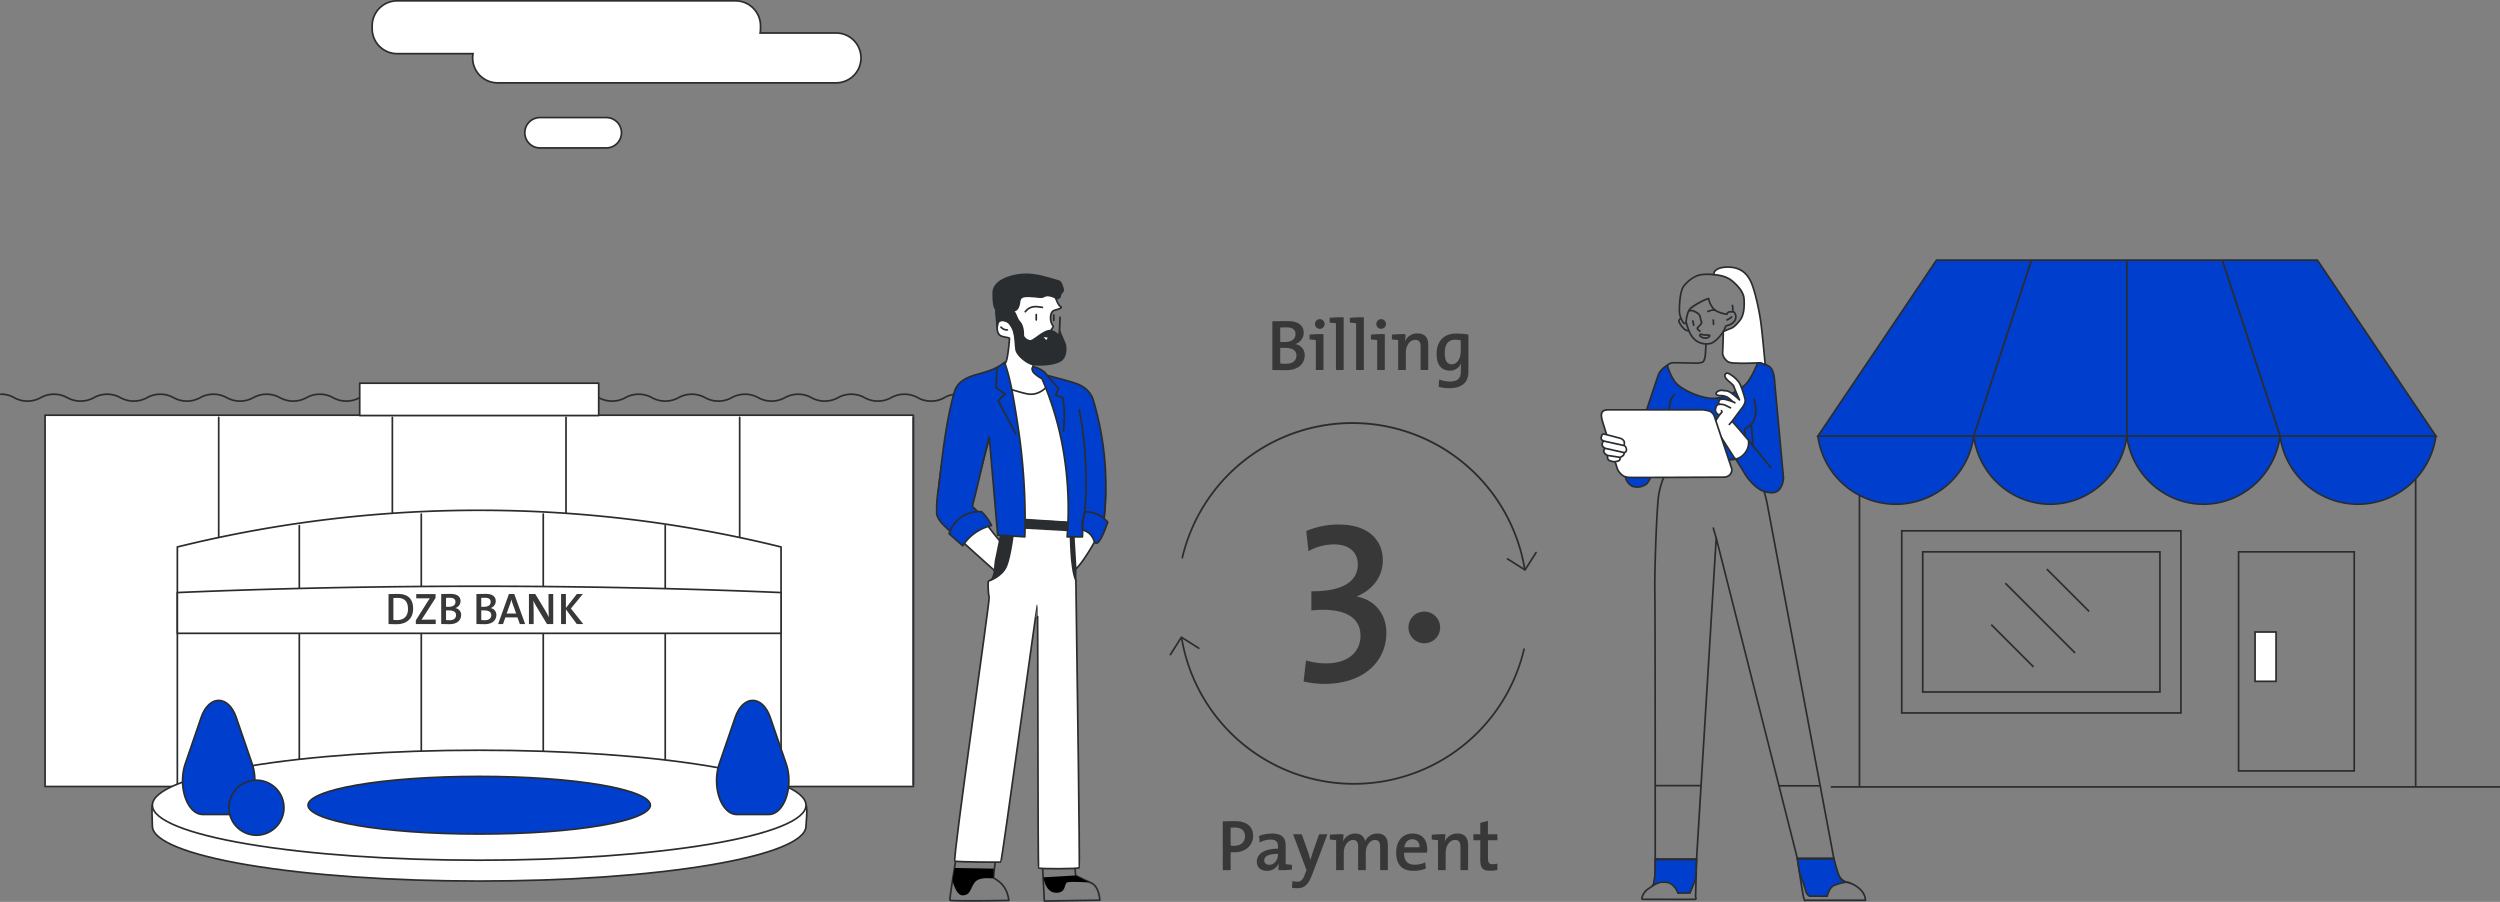 <?xml version="1.0" encoding="UTF-8"?>
<svg xmlns="http://www.w3.org/2000/svg" viewBox="0 0 1456.19 525.32">
  <rect x="0" y="0" width="1456.19" height="525.32" fill="#808080" stroke="none"/>
  <defs>
    <style>.cls-1,.cls-10,.cls-5{fill:#003fce;}.cls-11,.cls-2{fill:#2a2d30;}.cls-12,.cls-3,.cls-4,.cls-8{fill:#fff;}.cls-4,.cls-5{fill-rule:evenodd;}.cls-6{isolation:isolate;}.cls-7{fill:#383838;}.cls-10,.cls-11,.cls-12,.cls-8,.cls-9{stroke:#2a2d30;}.cls-10,.cls-12,.cls-8,.cls-9{stroke-linecap:round;stroke-linejoin:round;}.cls-9{fill:none;}.cls-11{stroke-miterlimit:10;}.cls-12{stroke-width:2px;}</style>
  </defs>
  <g id="zahlung">
    <path class="cls-1" d="M1343.42,353.95c-22.77,0-41.64-17.31-44.58-39.68h89.18C1385.08,336.64,1366.2,353.95,1343.42,353.95Zm-44.63-39.67,33.66-102.47h55.57V314.28Zm89.23-102.47h55.56l33.68,102.47h-89.24V211.81Zm44.63,142.14c-22.79,0-41.68-17.31-44.62-39.68h89.24C1474.32,336.64,1455.43,353.95,1432.65,353.95Zm90,0a45.865,45.865,0,0,1-45.38-39.68h90.75A45.855,45.855,0,0,1,1522.65,353.95Zm45.42-39.67h-90.74l-33.68-102.47H1499ZM1277.14,211.81h55.34l-33.66,102.47h-90.77Zm21.7,102.47a45.8,45.8,0,0,1-90.78,0Z" transform="translate(-149.19 -60.27)"></path>
    <path class="cls-2" d="M1522.65,354.45a46.445,46.445,0,0,1-45.38-37.13c-4.23,21.37-22.92,37.13-44.63,37.13s-40.38-15.75-44.62-37.11c-4.24,21.36-22.91,37.11-44.6,37.11s-40.35-15.76-44.59-37.13a46.3,46.3,0,0,1-91.21-2.55h-.5l.42-.62-.05-.38h.31l69.08-102.47h222.4l.15.22,68.92,102.25h.25l-.04.31.46.69h-.56A46.422,46.422,0,0,1,1522.65,354.45Zm-44.81-39.67a45.284,45.284,0,0,0,89.6,0Zm-89.24,0c3.19,22.09,22.03,38.68,44.05,38.68s40.86-16.59,44.05-38.68Zm-89.19,0c3.19,22.09,22.01,38.68,44.01,38.68s40.84-16.59,44.03-38.68Zm-90.78,0a45.3,45.3,0,0,0,89.63,0Zm269.07-1h89.43l-68.39-101.47h-54.39Zm-89.17,0h88.05l-33.35-101.47h-54.7V313.78Zm-1.07,0h.07V212.31h-54.68l-33.33,101.47Zm-178.46,0h89.43l33.33-101.47h-54.35Z" transform="translate(-149.19 -60.27)"></path>
    <path class="cls-2" d="M1420.02,476.05H1256.41V368.97h163.61Zm-162.61-1h161.61V369.97H1257.41Zm150.38-11.22H1268.63V381.2h139.16Zm-138.15-1H1406.8V382.2H1269.64Z" transform="translate(-149.19 -60.27)"></path>
    <rect class="cls-2" x="1320.882" y="419.019" width="1" height="34.84" transform="translate(-70.687 1002.094) rotate(-45.008)"></rect>
    <rect class="cls-2" x="1353.209" y="386.637" width="1" height="34.85" transform="translate(-38.223 1015.645) rotate(-45.016)"></rect>
    <rect class="cls-2" x="1337.063" y="391.546" width="1" height="57.489" transform="translate(-54.709 1008.454) rotate(-44.992)"></rect>
    <rect class="cls-3" x="1313.52" y="368.12" width="12.23" height="28.75"></rect>
    <path class="cls-2" d="M1475.43,457.64H1462.2V427.89h13.23Zm-12.22-1h11.23V428.89h-11.23Z" transform="translate(-149.19 -60.27)"></path>
    <path class="cls-2" d="M1605.38,519.14H1215.55v-1h16.23V348.74h1v169.4h322.98V339.44h1v178.7h48.62Zm-84.41-9.31h-68.36V381.2h68.36Zm-67.36-1h66.36V382.2h-66.36Z" transform="translate(-149.19 -60.27)"></path>
    <path class="cls-3" d="M577.64,60.76A14.538,14.538,0,0,1,592.17,75.3V77a14.621,14.621,0,0,1-.22,2.5h44.24a14.51,14.51,0,1,1,0,29.02H439.01a14.476,14.476,0,0,1-14.3-16.99H380.5A14.523,14.523,0,0,1,365.97,77V75.3A14.538,14.538,0,0,1,380.5,60.76Z" transform="translate(-149.19 -60.27)"></path>
    <path class="cls-2" d="M636.19,109.03H439.01a15.038,15.038,0,0,1-15.02-15.01,14.878,14.878,0,0,1,.14-1.98H380.5a15.044,15.044,0,0,1-15.03-15.03v-1.7A15.052,15.052,0,0,1,380.5,60.27H577.65a15.052,15.052,0,0,1,15.03,15.04V77a15.033,15.033,0,0,1-.13,2H636.2a15.015,15.015,0,1,1-.01,30.03ZM380.5,61.26A14.05,14.05,0,0,0,366.47,75.3V77A14.041,14.041,0,0,0,380.5,91.03h44.81l-.1.58a13.995,13.995,0,0,0,13.81,16.41H636.2A14.01,14.01,0,1,0,636.19,80H591.36l.1-.58a14.215,14.215,0,0,0,.21-2.42V75.3a14.05,14.05,0,0,0-14.03-14.04Z" transform="translate(-149.19 -60.27)"></path>
    <path class="cls-4" d="M502.34,146.43a8.84,8.84,0,1,0,0-17.68H463.72a8.84,8.84,0,0,0,0,17.68Z" transform="translate(-149.19 -60.27)"></path>
    <path class="cls-2" d="M502.34,146.93H463.72a9.34,9.34,0,0,1,0-18.68h38.62a9.34,9.34,0,1,1,0,18.68Zm-38.62-17.68a8.34,8.34,0,0,0,0,16.68h38.62a8.34,8.34,0,1,0,0-16.68Z" transform="translate(-149.19 -60.27)"></path>
    <g id="Frau">
      <path class="cls-2" d="M1200.62,585.37h-.02c-.52-.01-.86-.53-1.26-1.93-.68-2.37-3.6-22.16-3.72-23l-.08-.57h22.24l.08.4c.01.04.85,4.22,1.67,6.86.87,2.78,1.69,4.11,3.38,5.5a8.214,8.214,0,0,0,2.93,1.26,15.428,15.428,0,0,1,5.12,2.31c2.36,1.71,5.1,4.21,5.29,8.42l.02.52h-35.16A.622.622,0,0,1,1200.62,585.37Zm.03-1.22h34.56c-.36-3.45-2.63-5.54-4.84-7.13a14.667,14.667,0,0,0-4.81-2.17,8.847,8.847,0,0,1-3.28-1.45c-1.84-1.51-2.78-3.01-3.7-5.97-.69-2.2-1.38-5.44-1.62-6.56H1196.7c.5,3.34,3.02,20.21,3.61,22.3A6.278,6.278,0,0,0,1200.65,584.15Z" transform="translate(-149.19 -60.27)"></path>
      <path class="cls-5" d="M1197.47,568.8s2.73,7.24,3.37,9.95a5.175,5.175,0,0,0,2.36,3.54h10.29s1.01-4.89,3.88-6.24a30.046,30.046,0,0,1,7.17-1.94,5.825,5.825,0,0,1-4.13-3.63,94.043,94.043,0,0,1-3.04-10.12h-21.25Z" transform="translate(-149.19 -60.27)"></path>
      <path class="cls-2" d="M1213.89,582.79l-10.91-.05a5.672,5.672,0,0,1-2.63-3.88c-.63-2.65-3.33-9.82-3.35-9.89l-.03-.1-1.44-9.01h22.23l.09.38a94.412,94.412,0,0,0,3.01,10.04,5.385,5.385,0,0,0,3.75,3.33l3.42.52-3.43.47a30.022,30.022,0,0,0-7.02,1.9c-2.61,1.23-3.59,5.84-3.6,5.89Zm-10.56-1h9.76c.32-1.24,1.47-4.97,4.06-6.19a25.948,25.948,0,0,1,5.54-1.68,6.683,6.683,0,0,1-2.76-3.24,89.051,89.051,0,0,1-2.97-9.81h-20.27l1.25,7.8c.26.69,2.75,7.34,3.37,9.96A4.89,4.89,0,0,0,1203.33,581.79Z" transform="translate(-149.19 -60.27)"></path>
      <path class="cls-2" d="M1128.1,584.64c-8.2,0-19.62-.04-21.7-.05a1.081,1.081,0,0,1-1.34-1.17,8.782,8.782,0,0,1,3.11-5.22c.52-.42,1.02-.76,1.51-1.09a5.38,5.38,0,0,0,2.6-2.83c.53-1.69.57-10.28.54-13.45a.543.543,0,0,1,.14-.36.475.475,0,0,1,.36-.15h24.06a.508.508,0,0,1,.36.15.543.543,0,0,1,.14.36l-.56,21.79a1.724,1.724,0,0,1,.17,1.44,1,1,0,0,1-.84.53C1136.29,584.63,1132.71,584.64,1128.1,584.64Zm-21.75-1.05h0c8.12.03,29.37.09,30.19,0,.08-.07-.02-.38-.15-.6a.5.5,0,0,1-.07-.27l.55-21.41h-23.04c.01,2.27.03,11.3-.59,13.25a6.281,6.281,0,0,1-2.99,3.36c-.47.32-.96.65-1.44,1.04a8.086,8.086,0,0,0-2.74,4.45.435.435,0,0,0,.03.2.777.777,0,0,0,.13-.01C1106.26,583.6,1106.31,583.59,1106.35,583.59Z" transform="translate(-149.19 -60.27)"></path>
      <path class="cls-5" d="M1137.38,560.82l-.45,11.24-3.37,8.32-6.97.11a11.166,11.166,0,0,0-3.6-5.06c-1.95-1.33-3.15-1.35-5.62-1.35-2.1,0-5.17,1.91-5.17,1.91a68.6,68.6,0,0,0,1.12-8.21v-6.97h24.06Z" transform="translate(-149.19 -60.27)"></path>
      <path class="cls-2" d="M1126.23,581l-.12-.35a10.744,10.744,0,0,0-3.41-4.8c-1.85-1.26-2.94-1.26-5.34-1.26-1.94,0-4.88,1.82-4.91,1.84l-.97.6.22-1.12a68.418,68.418,0,0,0,1.12-8.11v-7.47h25.08l-.51,11.93-3.5,8.63Zm-8.87-7.41c2.45,0,3.8,0,5.9,1.44a11.258,11.258,0,0,1,3.66,4.97l6.29-.1,3.22-7.93.42-10.63h-23.04v6.47a54.781,54.781,0,0,1-.94,7.24A11.018,11.018,0,0,1,1117.36,573.59Z" transform="translate(-149.19 -60.27)"></path>
      <path class="cls-2" d="M1137.38,561.32h-24.06a.5.5,0,0,1-.5-.5c0-1.45,0-145.25-.22-155.69-.23-10.83.9-44.37,2.03-54.93s8.09-23,8.16-23.13a.466.466,0,0,1,.46-.25c.22.01,21.64,1.12,27.63,1.12,5.96,0,20.02-2.22,20.16-2.24a.506.506,0,0,1,.55.32c.01.02.69,1.84,1.58,4.51.9,2.69,5.44,21.07,5.63,21.85l39.07,207.9a.467.467,0,0,1-.11.41.527.527,0,0,1-.38.18h-21.25a.493.493,0,0,1-.48-.38l-46.49-183.62-11.27,183.98A.519.519,0,0,1,1137.38,561.32Zm-23.56-1h23.09l11.44-186.71a.5.5,0,0,1,.45-.47.518.518,0,0,1,.53.38l47.18,186.36h20.26L1177.81,352.6c-.04-.16-4.72-19.1-5.6-21.74-.65-1.94-1.18-3.43-1.43-4.1-2.4.37-14.37,2.19-19.91,2.19-5.62,0-24.69-.97-27.37-1.11-1.01,1.86-6.87,12.98-7.88,22.47-1.12,10.53-2.25,44-2.02,54.8C1113.81,415.25,1113.82,550.94,1113.82,560.32Z" transform="translate(-149.19 -60.27)"></path>
      <rect class="cls-2" x="1035.97" y="457.22" width="24.02" height="1"></rect>
      <rect class="cls-2" x="964.13" y="457.11" width="26.81" height="1"></rect>
      <rect class="cls-2" x="1147.436" y="367.36" width="1" height="6.44" transform="translate(-207.01 275.097) rotate(-16.218)"></rect>
      <path class="cls-5" d="M1188.02,338.45l-5.06-54.81s-.08-7.77-3.04-9.78a11.932,11.932,0,0,0-6.91-2.19s-3.98,10.2-7.93,13.32-12.31,8.09-19.9,7.25-17.37-5.56-20.4-9.61a30.256,30.256,0,0,1-4.38-9.61s-3.71,2.02-5.06,5.23-18.21,54.97-18.21,54.97a6.791,6.791,0,0,0-1.18,4.55,7.72,7.72,0,0,0,4.05,5.73,9.078,9.078,0,0,0,8.26-1.35c1.85-1.26,7.42-15.51,7.42-15.51l11.64.84s15.51,1.35,19.9,1.01,12.98-.84,12.98-.84,3.2,4.89,5.23,8.43,6.58,8.43,10.12,9.95,8.13,1.95,10.29-.84A12.716,12.716,0,0,0,1188.02,338.45Z" transform="translate(-149.19 -60.27)"></path>
      <path class="cls-2" d="M1180.96,347.74a14.759,14.759,0,0,1-5.61-1.24c-3.6-1.54-8.26-6.5-10.36-10.16-1.74-3.04-4.38-7.13-5.05-8.16-1.54.09-8.81.53-12.69.82-4.38.34-19.35-.96-19.98-1.01l-11.26-.82c-.99,2.52-5.65,14.17-7.47,15.4a9.546,9.546,0,0,1-8.74,1.4,8.265,8.265,0,0,1-4.35-6.13,7.293,7.293,0,0,1,1.22-4.85c.97-2.98,16.87-51.78,18.2-54.94,1.4-3.33,5.12-5.39,5.28-5.47l.57-.31.15.63a29.952,29.952,0,0,0,4.3,9.43c3.02,4.03,12.77,8.6,20.06,9.42,6.79.76,14.77-3.38,19.53-7.15,3.8-3.01,7.73-13.01,7.77-13.11l.12-.3.32-.02a12.376,12.376,0,0,1,7.23,2.28c3.13,2.14,3.25,9.86,3.25,10.19l5.06,54.82a12.985,12.985,0,0,1-2.3,7.05A6.325,6.325,0,0,1,1180.96,347.74Zm-20.5-20.6.16.24c.03.05,3.24,4.94,5.24,8.46s6.46,8.27,9.88,9.74,7.75,1.83,9.69-.69a12.15,12.15,0,0,0,2.09-6.42l-5.06-54.78c0-.12-.12-7.57-2.82-9.41a11.981,11.981,0,0,0-6.29-2.11c-.72,1.78-4.3,10.32-7.96,13.22-4.91,3.89-13.16,8.15-20.27,7.36-7.65-.85-17.54-5.53-20.75-9.81a29.721,29.721,0,0,1-4.29-9.14,11.612,11.612,0,0,0-4.29,4.65c-1.33,3.15-18.03,54.42-18.2,54.94l-.08.14a6.375,6.375,0,0,0-1.08,4.19,7.294,7.294,0,0,0,3.75,5.34,8.644,8.644,0,0,0,7.79-1.3c1.25-.85,5.1-9.83,7.23-15.28l.13-.34,12,.87c.16.01,15.53,1.34,19.82,1.01,4.34-.33,12.91-.84,12.99-.84Z" transform="translate(-149.19 -60.27)"></path>
      <path class="cls-2" d="M1165.09,314.3l-.17-3.99a.492.492,0,0,1,.21-.43c.02-.01,1.87-1.36,3.36-2.52,1.44-1.12,2.37-3.22,2.85-6.42.43-2.91-.99-8.34-1-8.4l.97-.26c.06.23,1.49,5.69,1.02,8.8-.52,3.47-1.58,5.78-3.22,7.07-1.2.94-2.63,1.99-3.17,2.38l.16,3.72Z" transform="translate(-149.19 -60.27)"></path>
      <rect class="cls-2" x="1169.28" y="307.474" width="1" height="12.63" transform="translate(-171.586 40.057) rotate(-4.865)"></rect>
      <path class="cls-2" d="M1121.91,299.86l-1-.05a48.376,48.376,0,0,1,.68-5.63,8.611,8.611,0,0,1,2.7-4.5l.64.77a7.754,7.754,0,0,0-2.36,3.93A45.8,45.8,0,0,0,1121.91,299.86Z" transform="translate(-149.19 -60.27)"></path>
      <path class="cls-4" d="M1167.62,316.7l-5.73-6.75-3.79-4.3,6.07-8.18s1.94-2.45,1.52-4.55-2.41-8.31-3.46-9.78a17.989,17.989,0,0,0-5.23-4.81c-.85-.46-1.85-1.26-2.78-.17-.47.55-.43,1.29.25,2.45s4.3,3.54,4.64,4.72,3.29,7.84,3.29,7.84-5.23-5.06-7.42-5.23-3.37-.51-4.22-.17-2.19,1.01-1.94,1.85.97,1.03,3.04,1.1a7.4,7.4,0,0,1,4.38,1.52c.67.59,2.36,2.02,2.36,2.02s-4.55-1.6-5.73-1.52-2.02.08-2.36.93a5.051,5.051,0,0,0-.17,2.11,2.02,2.02,0,0,0-1.6,1.52c-.34,1.35-.59,1.85-.08,2.87s1.18,1.6,1.69,1.6h.51l-3.2,4.89s-.84.42.08,1.94,11.55,18.13,11.55,18.13l.93.93s2.53-.17,5.4-3.54a9.426,9.426,0,0,0,2-7.42l13.15,16.02" transform="translate(-149.19 -60.27)"></path>
      <path class="cls-2" d="M1180.38,333.03l-12.15-14.8a9.629,9.629,0,0,1-2.26,6.2c-2.97,3.49-5.63,3.71-5.74,3.72a.484.484,0,0,1-.39-.15l-.93-.93a.5.5,0,0,1-.07-.08c-.43-.68-10.64-16.63-11.56-18.14a2.458,2.458,0,0,1-.45-1.91,1.261,1.261,0,0,1,.43-.65l2.68-4.09a3.412,3.412,0,0,1-1.75-1.82,3.277,3.277,0,0,1-.08-2.72l.13-.49a2.463,2.463,0,0,1,1.56-1.76,4.71,4.71,0,0,1,.24-1.93c.43-1.08,1.47-1.15,2.56-1.22l.22-.02a13.968,13.968,0,0,1,3.53.76c-.17-.15-.33-.28-.45-.39a6.929,6.929,0,0,0-4.07-1.39c-1.92-.06-3.12-.19-3.5-1.45-.19-.64.04-1.58,2.23-2.46a5.455,5.455,0,0,1,2.68-.04c.5.06,1.08.13,1.76.18,1.53.12,4.2,2.21,5.97,3.76-.9-2.07-2.14-4.97-2.36-5.74a10.426,10.426,0,0,0-2.38-2.42,11.584,11.584,0,0,1-2.21-2.19c-.49-.83-1.04-2.04-.2-3.02,1.08-1.28,2.35-.55,3.1-.12l.3.17a18.437,18.437,0,0,1,5.4,4.96c1.11,1.56,3.11,7.8,3.541,9.97.459,2.31-1.531,4.86-1.62,4.96l-5.82,7.84,3.53,4,5.74,6.75.01.01,13.15,16.02Zm-20.72-6.61.71.71a9.167,9.167,0,0,0,4.84-3.33,8.9,8.9,0,0,0,1.93-6.88l-5.64-6.64-3.79-4.29a.5.5,0,0,1-.03-.63l6.07-8.18c.03-.04,1.8-2.3,1.43-4.16-.41-2.06-2.39-8.2-3.37-9.59a17.616,17.616,0,0,0-5.06-4.66c-.11-.06-.21-.12-.32-.18-.92-.53-1.34-.69-1.84-.1-.14.17-.47.56.3,1.87a12.484,12.484,0,0,0,2,1.93c1.48,1.27,2.47,2.16,2.69,2.91.26.91,2.25,5.48,3.27,7.78a.486.486,0,0,1-.17.61.5.5,0,0,1-.63-.05c-1.42-1.37-5.46-4.96-7.11-5.09-.69-.05-1.28-.12-1.8-.18a5.324,5.324,0,0,0-2.2-.02c-1.24.5-1.72,1-1.65,1.25.14.45.43.67,2.57.74a7.982,7.982,0,0,1,4.7,1.64c.67.59,2.35,2.02,2.36,2.02a.505.505,0,0,1,.11.63.5.5,0,0,1-.6.22c-1.72-.61-4.76-1.57-5.53-1.49l-.23.02c-1.12.08-1.52.14-1.7.6a4.468,4.468,0,0,0-.14,1.86.5.5,0,0,1-.43.56,1.511,1.511,0,0,0-1.18,1.14l-.13.51c-.25.95-.34,1.31.01,2.02.46.91,1,1.33,1.24,1.33h.51a.509.509,0,0,1,.44.26.492.492,0,0,1-.02.51l-3.2,4.89a.614.614,0,0,1-.19.17c-.12.08-.16.49.29,1.23C1149.04,309.8,1159.04,325.45,1159.66,326.42Z" transform="translate(-149.19 -60.27)"></path>
      <rect class="cls-2" x="1155.733" y="306.242" width="2.81" height="1" transform="translate(13.149 912.38) rotate(-48.645)"></rect>
      <rect class="cls-2" x="1158.832" y="293.83" width="1" height="1.66" transform="translate(168.593 1084.49) rotate(-59.55)"></rect>
      <path class="cls-2" d="M1157.28,298.43c-.1-.05-2.47-1.19-3.56-1.78a8.271,8.271,0,0,0-3.36-.36l-.07-1a9.252,9.252,0,0,1,3.9.48c1.07.58,3.5,1.75,3.52,1.76Z" transform="translate(-149.19 -60.27)"></path>
      <path class="cls-2" d="M1151.19,302.13l-.7-.71a12.279,12.279,0,0,0,1.18-1.3,4.261,4.261,0,0,0-.4-.66l.81-.58a2.734,2.734,0,0,1,.6,1.32C1152.68,300.36,1152.67,300.68,1151.19,302.13Z" transform="translate(-149.19 -60.27)"></path>
      <path class="cls-4" d="M1153.79,338.2s2.61-.34,3.54-2.11a3.752,3.752,0,0,0,.34-3.46c-.25-.76-10.03-30.27-10.03-30.27a6.585,6.585,0,0,0-2.36-2.53,22.519,22.519,0,0,0-4.13-.84H1086s-2.7-.17-3.63,1.43-.08,4.3.59,6.49,8.43,26.81,8.43,26.81a10.156,10.156,0,0,0,2.7,3.29c1.24.87,2.19,1.26,4.81,1.35S1153.79,338.2,1153.79,338.2Z" transform="translate(-149.19 -60.27)"></path>
      <path class="cls-2" d="M1102.79,338.88c-2.13,0-3.53-.01-3.91-.02-2.72-.09-3.77-.52-5.08-1.44a10.62,10.62,0,0,1-2.86-3.47c-.11-.32-7.79-24.72-8.46-26.89-.71-2.31-1.57-5.11-.55-6.89,1.07-1.85,3.97-1.69,4.09-1.68h55.11a22.686,22.686,0,0,1,4.32.88,6.891,6.891,0,0,1,2.62,2.75c.04.08,9.82,29.59,10.07,30.35a4.24,4.24,0,0,1-.37,3.85c-1.04,1.98-3.8,2.36-3.92,2.37h-.06C1151.97,338.71,1115.16,338.88,1102.79,338.88Zm-10.92-5.3a9.866,9.866,0,0,0,2.51,3.03c1.17.82,2.05,1.18,4.53,1.26,2.54.08,53.23-.16,54.84-.17.26-.04,2.39-.41,3.13-1.84a3.26,3.26,0,0,0,.32-3.03c-.27-.8-10.05-30.31-10.05-30.31a5.844,5.844,0,0,0-2.07-2.22,22.14,22.14,0,0,0-4-.81H1086c-.05,0-2.43-.13-3.19,1.18-.81,1.4-.02,3.97.62,6.04.68,2.22,8.35,26.57,8.44,26.87Z" transform="translate(-149.19 -60.27)"></path>
      <path class="cls-4" d="M1093.19,315.63s1.76.72,2.07,1.93a4.143,4.143,0,0,1-.15,2.18,2.311,2.311,0,0,1,1.18,1.26,2.792,2.792,0,0,1,.17,1.94c-.2.72-1.18,1.01-1.18,1.01a2.479,2.479,0,0,1-.76,1.77,9.646,9.646,0,0,1-1.69,1.01,2.048,2.048,0,0,1-.17,1.35c-.35.72-1.47.88-2.7,1.1s-2.7-.51-3.2-.59a1.978,1.978,0,0,1-1.18-1.6,9.017,9.017,0,0,0-.17-1.43s-1.85-1.1-2.02-2.19a2.477,2.477,0,0,1,.67-1.94s-1.85-1.1-1.69-2.36a3.345,3.345,0,0,1,.93-1.94s-1.85-.59-1.43-2.11.76-1.94,1.35-1.94S1093.19,315.63,1093.19,315.63Z" transform="translate(-149.19 -60.27)"></path>
      <path class="cls-2" d="M1089.48,329.72a7.4,7.4,0,0,1-2.29-.48,5.248,5.248,0,0,0-.52-.16,2.419,2.419,0,0,1-1.6-2.09,7.257,7.257,0,0,0-.12-1.13c-.54-.35-1.9-1.33-2.07-2.42a2.779,2.779,0,0,1,.45-1.9,3.007,3.007,0,0,1-1.46-2.54,4.066,4.066,0,0,1,.63-1.69,2.1,2.1,0,0,1-1.12-2.43c.42-1.5.83-2.3,1.83-2.3.61,0,7.89,1.97,10.11,2.58a.142.142,0,0,1,.06.02c.2.08,2,.85,2.36,2.26a4.369,4.369,0,0,1-.05,2.07,2.655,2.655,0,0,1,1.06,1.35,3.253,3.253,0,0,1,.17,2.22,2.09,2.09,0,0,1-1.19,1.23,2.724,2.724,0,0,1-.92,1.81,9.864,9.864,0,0,1-1.45.91,2.6,2.6,0,0,1-.26,1.28c-.44.92-1.64,1.12-2.9,1.34l-.16.03A5.088,5.088,0,0,1,1089.48,329.72Zm-6.28-16.15c-.16,0-.42,0-.86,1.57-.28,1.01.96,1.45,1.11,1.5a.494.494,0,0,1,.33.37.485.485,0,0,1-.16.48,2.883,2.883,0,0,0-.76,1.63c-.1.76,1.04,1.62,1.45,1.86a.509.509,0,0,1,.1.79,2,2,0,0,0-.53,1.51c.1.65,1.25,1.52,1.78,1.84a.508.508,0,0,1,.24.33,9.235,9.235,0,0,1,.18,1.53,1.649,1.649,0,0,0,.76,1.11c.15.03.39.1.67.19a5.409,5.409,0,0,0,2.37.4l.16-.03c1-.17,1.95-.34,2.17-.79a1.657,1.657,0,0,0,.14-1,.507.507,0,0,1,.28-.59,9.583,9.583,0,0,0,1.59-.95,2.02,2.02,0,0,0,.57-1.38.513.513,0,0,1,.36-.48c.18-.06.74-.3.84-.67a2.359,2.359,0,0,0-.16-1.65,1.78,1.78,0,0,0-.91-.96.508.508,0,0,1-.27-.63,3.618,3.618,0,0,0,.14-1.88c-.2-.77-1.3-1.39-1.74-1.58C1089.5,315.14,1083.73,313.61,1083.2,313.57Z" transform="translate(-149.19 -60.27)"></path>
      <rect class="cls-2" x="1088.665" y="312.425" width="1" height="12.089" transform="translate(393.55 1252.746) rotate(-77.513)"></rect>
      <rect class="cls-2" x="1089.176" y="316.903" width="1" height="11.5" transform="translate(385.913 1254.324) rotate(-77.285)"></rect>
      <rect class="cls-2" x="1088.573" y="322.342" width="1" height="7.51" transform="translate(446.745 1290.148) rotate(-80.962)"></rect>
      <path class="cls-2" d="M1143.15,261.08a10.417,10.417,0,0,1-6.81-2.36,13.411,13.411,0,0,1-3.84-5.58,53.432,53.432,0,0,1-1.71-5.12.875.875,0,0,1-.02-.16c.02-.26.46-6.3,2.87-8.43,2.33-2.07,8.05-4.89,8.86-5.16l1.77-.59a.482.482,0,0,1,.42.05.491.491,0,0,1,.23.35,10.829,10.829,0,0,0,1.28,3.6l.24.38a7.073,7.073,0,0,0,3.51,3.31,21.208,21.208,0,0,0,4.77,1.41,2.281,2.281,0,0,1,2.1-1.37c.2,0,.4-.01.6-.02,1.2-.04,2.56-.1,3.09,1.9a4.592,4.592,0,0,1-1.06,4.78,7.011,7.011,0,0,1-3.38,2.08,4.384,4.384,0,0,0-1.34.5,11.762,11.762,0,0,1-1.36,3.07c-1.05,1.66-4.75,6.53-7.92,7.14A11.541,11.541,0,0,1,1143.15,261.08Zm-11.37-13.23c.13.45.76,2.7,1.65,4.92a12.305,12.305,0,0,0,3.58,5.21,9.849,9.849,0,0,0,8.26,1.9c2.61-.5,6.02-4.72,7.26-6.69a10.4,10.4,0,0,0,1.28-2.96.487.487,0,0,1,.21-.31,5.488,5.488,0,0,1,1.88-.75,6.128,6.128,0,0,0,2.85-1.8,3.608,3.608,0,0,0,.8-3.82c-.33-1.23-.91-1.21-2.09-1.16-.21.01-.42.02-.63.02a1.337,1.337,0,0,0-1.28,1.05.508.508,0,0,1-.56.38,22.8,22.8,0,0,1-5.45-1.56,7.975,7.975,0,0,1-3.94-3.69l-.23-.37a11.166,11.166,0,0,1-1.31-3.41l-1.23.41a42.525,42.525,0,0,0-8.51,4.96C1132.34,241.92,1131.84,247.13,1131.78,247.85Z" transform="translate(-149.19 -60.27)"></path>
      <path class="cls-2" d="M1132.89,253.46a4.5,4.5,0,0,1-2.96-1.15,12.194,12.194,0,0,1-2.74-3.47,5.666,5.666,0,0,0-.27-.55,1.662,1.662,0,0,1-.12-1.82,3.449,3.449,0,0,1,1.41-1.31l.41.91a2.36,2.36,0,0,0-.95.88c-.17.3-.12.4.13.85a5.854,5.854,0,0,1,.32.66,11.166,11.166,0,0,0,2.49,3.11,3.522,3.522,0,0,0,2.33.88l.05,1A.585.585,0,0,1,1132.89,253.46Z" transform="translate(-149.19 -60.27)"></path>
      <path class="cls-2" d="M1159.01,241.82h-1v-1.94a12.55,12.55,0,0,0-.32-1.99l.97-.23a12.869,12.869,0,0,1,.35,2.22Z" transform="translate(-149.19 -60.27)"></path>
      <path class="cls-2" d="M1155.02,247.25l-.45-.89c.01-.01,1.33-.67,2.05-1.15a3.19,3.19,0,0,0,.94-.93l.87.5a4.265,4.265,0,0,1-1.25,1.26C1156.41,246.55,1155.08,247.22,1155.02,247.25Z" transform="translate(-149.19 -60.27)"></path>
      <path class="cls-2" d="M1143.77,242.29l-.36-.93a24.531,24.531,0,0,1,2.68-.87,5.363,5.363,0,0,1,2.45.09l-.29.96a4.408,4.408,0,0,0-1.93-.08A23.349,23.349,0,0,0,1143.77,242.29Z" transform="translate(-149.19 -60.27)"></path>
      <path class="cls-2" d="M1147.3,249.74a.5.5,0,0,1-.5-.47l-.17-2.53a.5.5,0,0,1,.47-.53.508.508,0,0,1,.53.47l.17,2.53a.5.5,0,0,1-.47.53Z" transform="translate(-149.19 -60.27)"></path>
      <path class="cls-2" d="M1135.75,250.22a.5.5,0,0,1-.49-.4l-.52-2.48a.5.5,0,0,1,.39-.59.5.5,0,0,1,.59.39l.52,2.48a.5.5,0,0,1-.39.59A.308.308,0,0,1,1135.75,250.22Z" transform="translate(-149.19 -60.27)"></path>
      <path class="cls-2" d="M1139.45,253.8c-.79-.46-2.1-1.37-2.1-2.2,0-.62.41-1,.93-1.49a12.141,12.141,0,0,0,1.13-1.18c.52-.64.44-.87.19-1.61a7.973,7.973,0,0,1-.46-1.9c-.22-1.88-1.81-2.63-3.49-3.44l-.1-.05c-1.37-.65-2,.02-2.02.04l-.76-.65c.04-.05,1.12-1.3,3.21-.3l.1.05c1.77.84,3.78,1.8,4.06,4.22a7.32,7.32,0,0,0,.41,1.69,2.2,2.2,0,0,1-.36,2.57,13.221,13.221,0,0,1-1.21,1.28c-.4.38-.61.59-.61.77a4.785,4.785,0,0,0,1.61,1.34Z" transform="translate(-149.19 -60.27)"></path>
      <path class="cls-2" d="M1142.41,257.67a4.486,4.486,0,0,1-3.22-1.24,1.113,1.113,0,0,1-.39-1.07,1.353,1.353,0,0,1,.93-.86,1.83,1.83,0,0,1,1,.12,6.114,6.114,0,0,0,1.52.27c1.01,0,2.42.08,2.47.08a.471.471,0,0,1,.17.04,1.079,1.079,0,0,1,.68.72c.08.45-.26.77-.55,1.05l-.14.14A3.071,3.071,0,0,1,1142.41,257.67Zm-2.64-2.08c.02.01.05.06.12.13a3.516,3.516,0,0,0,2.51.95c1.11,0,1.46-.15,1.75-.44l.16-.16a.943.943,0,0,0,.1-.1c-.44-.02-1.44-.07-2.19-.07a6.925,6.925,0,0,1-1.78-.31,3.79,3.79,0,0,0-.51-.12A1.328,1.328,0,0,0,1139.77,255.59Z" transform="translate(-149.19 -60.27)"></path>
      <path class="cls-4" d="M1147.49,220.25c2.94.29,7.22.83,10.68,3.7s6.49,6.49,6.83,10.03.29,9.67-2.36,12.9-3.88,4.22-5.56,4.81-4.13,1.77-4.13,1.77v1.91s-.17,7.36-.34,9.72.76,3.79,2.45,5.4,5.48,1.18,7.17,1.35,10.79-.17,10.79-.17a5.844,5.844,0,0,1,2.59.22c.9.45,1.8.96,1.8.96s-1.6-17.62-2.53-24.62-3.54-19.14-5.9-24.03-6.16-8.26-13.24-8.35-8.12,3.09-8.12,3.09Z" transform="translate(-149.19 -60.27)"></path>
      <path class="cls-2" d="M1177.4,273.35a.573.573,0,0,1-.25-.06s-.89-.5-1.78-.94a5.161,5.161,0,0,0-2.29-.18c-.42.02-9.21.34-10.91.17-.38-.04-.87-.04-1.42-.05-1.94-.03-4.6-.07-6.04-1.43-1.74-1.66-2.79-3.2-2.6-5.79.17-2.32.33-9.63.34-9.7v-1.9a.5.5,0,0,1,.28-.45c.1-.05,2.49-1.2,4.18-1.79,1.48-.52,2.61-1.32,5.34-4.65,2.86-3.49,2.45-10.48,2.25-12.54-.28-2.93-2.64-6.37-6.65-9.7-3.51-2.91-8-3.35-10.41-3.58a.508.508,0,0,1-.45-.54l.11-1.31a.359.359,0,0,1,.02-.11c.05-.14,1.21-3.44,8.33-3.44h.28c6.53.08,10.88,2.82,13.68,8.63,2.43,5.04,5.06,17.5,5.95,24.18.92,6.93,2.51,24.46,2.53,24.64a.485.485,0,0,1-.23.46A.47.47,0,0,1,1177.4,273.35Zm-3.44-2.24a4.392,4.392,0,0,1,1.86.34c.35.17.69.36.99.51-.34-3.74-1.65-17.68-2.44-23.67-.88-6.62-3.47-18.93-5.86-23.88-2.62-5.43-6.69-7.99-12.79-8.07-6.09-.03-7.46,2.35-7.63,2.71l-.06.74c2.6.26,6.95.85,10.46,3.76,2.98,2.47,6.62,6.28,7.01,10.37.21,2.15.63,9.48-2.47,13.26-2.62,3.19-3.92,4.31-5.79,4.96-1.31.46-3.11,1.29-3.8,1.61v1.6c-.01.31-.17,7.41-.34,9.76-.16,2.21.72,3.51,2.29,5,1.15,1.09,3.59,1.13,5.37,1.16.58.01,1.1.02,1.51.06,1.64.16,10.63-.17,10.72-.17C1173.06,271.16,1173.46,271.11,1173.96,271.11Z" transform="translate(-149.19 -60.27)"></path>
      <path class="cls-2" d="M1130.93,249.18a2.2,2.2,0,0,1-1.83-.91,14.508,14.508,0,0,1-2.2-6.37c0-4.43.35-12.3,2.66-15.29a20.035,20.035,0,0,1,8.09-6.23c3.78-1.38,9.65-.66,9.9-.63l-.13.99c-.06-.01-5.88-.72-9.43.58-4.41,1.61-7.61,5.86-7.64,5.9-1.57,2.02-2.46,7.37-2.46,14.68a13.5,13.5,0,0,0,2.01,5.78,1.3,1.3,0,0,0,1.26.48l.22.98A2.554,2.554,0,0,1,1130.93,249.18Z" transform="translate(-149.19 -60.27)"></path>
      <path class="cls-2" d="M1120.76,273.36l-.73-.69a5.529,5.529,0,0,1,3.74-1.59c3.23,0,12.1.17,13.19.25a10.918,10.918,0,0,0,3.68-.57c.28-.09.82-.62,1.27-3.07.13-.73.41-5.56.5-7.36l1,.05c-.01.27-.34,6.54-.51,7.48-.29,1.58-.77,3.45-1.94,3.84a12.415,12.415,0,0,1-4.07.61c-1.07-.08-9.9-.25-13.12-.25A4.68,4.68,0,0,0,1120.76,273.36Z" transform="translate(-149.19 -60.27)"></path>
    </g>
    <rect class="cls-3" x="26.25" y="241.84" width="505.75" height="216.28"></rect>
    <path class="cls-2" d="M681.18,518.89H175.44a.5.5,0,0,1-.5-.5V302.11a.5.5,0,0,1,.5-.5H681.19a.5.5,0,0,1,.5.5V518.39A.51.51,0,0,1,681.18,518.89Zm-505.24-1H680.69V302.61H175.94Z" transform="translate(-149.19 -60.27)"></path>
    <path class="cls-2" d="M580.03,517.62a.5.5,0,0,1-.5-.5V303.38a.5.5,0,0,1,1,0V517.13A.493.493,0,0,1,580.03,517.62Z" transform="translate(-149.19 -60.27)"></path>
    <path class="cls-2" d="M478.88,517.62a.5.5,0,0,1-.5-.5V303.38a.5.5,0,0,1,1,0V517.13A.493.493,0,0,1,478.88,517.62Z" transform="translate(-149.19 -60.27)"></path>
    <path class="cls-2" d="M377.73,517.62a.5.5,0,0,1-.5-.5V303.38a.5.5,0,0,1,1,0V517.13A.493.493,0,0,1,377.73,517.62Z" transform="translate(-149.19 -60.27)"></path>
    <path class="cls-2" d="M276.58,517.62a.5.5,0,0,1-.5-.5V303.38a.5.5,0,0,1,1,0V517.13A.493.493,0,0,1,276.58,517.62Z" transform="translate(-149.19 -60.27)"></path>
    <path class="cls-2" d="M681.18,517.62a.5.5,0,0,1-.5-.5V303.38a.5.5,0,0,1,1,0V517.13A.493.493,0,0,1,681.18,517.62Z" transform="translate(-149.19 -60.27)"></path>
    <path class="cls-2" d="M691.51,294.4a15.071,15.071,0,0,1-7.98-2.06,15.525,15.525,0,0,0-15.03,0,16.448,16.448,0,0,1-15.94,0,15.506,15.506,0,0,0-15.02,0,16.448,16.448,0,0,1-15.94,0,15.506,15.506,0,0,0-15.02,0,16.448,16.448,0,0,1-15.94,0,15.506,15.506,0,0,0-15.02,0,16.448,16.448,0,0,1-15.94,0,15.506,15.506,0,0,0-15.02,0,16.448,16.448,0,0,1-15.94,0,15.506,15.506,0,0,0-15.02,0,16.448,16.448,0,0,1-15.94,0,15.506,15.506,0,0,0-15.02,0,16.448,16.448,0,0,1-15.94,0,15.506,15.506,0,0,0-15.02,0,16.448,16.448,0,0,1-15.94,0,15.506,15.506,0,0,0-15.02,0,16.448,16.448,0,0,1-15.94,0,15.506,15.506,0,0,0-15.02,0,16.448,16.448,0,0,1-15.94,0,15.506,15.506,0,0,0-15.02,0,16.448,16.448,0,0,1-15.94,0,15.506,15.506,0,0,0-15.02,0,16.448,16.448,0,0,1-15.94,0,15.506,15.506,0,0,0-15.02,0,16.448,16.448,0,0,1-15.94,0,15.506,15.506,0,0,0-15.02,0,16.448,16.448,0,0,1-15.94,0,15.506,15.506,0,0,0-15.02,0,16.448,16.448,0,0,1-15.94,0,15.506,15.506,0,0,0-15.02,0,16.448,16.448,0,0,1-15.94,0,15.506,15.506,0,0,0-15.02,0,16.448,16.448,0,0,1-15.94,0,14.066,14.066,0,0,0-7.51-1.94.5.5,0,0,1,0-1,15.031,15.031,0,0,1,7.97,2.06,15.506,15.506,0,0,0,15.02,0,16.448,16.448,0,0,1,15.94,0,15.506,15.506,0,0,0,15.02,0,16.448,16.448,0,0,1,15.94,0,15.506,15.506,0,0,0,15.02,0,16.448,16.448,0,0,1,15.94,0,15.506,15.506,0,0,0,15.02,0,16.448,16.448,0,0,1,15.94,0,15.506,15.506,0,0,0,15.02,0,16.448,16.448,0,0,1,15.94,0,15.506,15.506,0,0,0,15.02,0,16.448,16.448,0,0,1,15.94,0,15.506,15.506,0,0,0,15.02,0,16.448,16.448,0,0,1,15.94,0,15.506,15.506,0,0,0,15.02,0,16.448,16.448,0,0,1,15.94,0,15.506,15.506,0,0,0,15.02,0,16.448,16.448,0,0,1,15.94,0,15.506,15.506,0,0,0,15.02,0,16.448,16.448,0,0,1,15.94,0,15.506,15.506,0,0,0,15.02,0,16.448,16.448,0,0,1,15.94,0,15.506,15.506,0,0,0,15.02,0,16.448,16.448,0,0,1,15.94,0,15.506,15.506,0,0,0,15.02,0,16.448,16.448,0,0,1,15.94,0,15.506,15.506,0,0,0,15.02,0,16.448,16.448,0,0,1,15.94,0,15.506,15.506,0,0,0,15.02,0,16.448,16.448,0,0,1,15.94,0,15.506,15.506,0,0,0,15.02,0,16.448,16.448,0,0,1,15.94,0,15.506,15.506,0,0,0,15.02,0,16.467,16.467,0,0,1,15.95,0,15.545,15.545,0,0,0,15.04,0,15.136,15.136,0,0,1,7.98-2.06.5.5,0,0,1,0,1,14.133,14.133,0,0,0-7.52,1.94A15.043,15.043,0,0,1,691.51,294.4Z" transform="translate(-149.19 -60.27)"></path>
    <path class="cls-3" d="M604.13,517.12H252.49V378.87h0a735.8,735.8,0,0,1,351.64,0h0V517.12Z" transform="translate(-149.19 -60.27)"></path>
    <path class="cls-2" d="M604.13,517.62H252.49a.5.5,0,0,1-.5-.5V378.87a.513.513,0,0,1,.38-.49,734.82,734.82,0,0,1,351.89,0,.513.513,0,0,1,.38.49V517.12A.51.51,0,0,1,604.13,517.62Zm-351.14-1H603.64V379.26a733.683,733.683,0,0,0-350.64,0Z" transform="translate(-149.19 -60.27)"></path>
    <path class="cls-2" d="M323.53,522.23a.5.5,0,0,1-.5-.5V366.48a.5.5,0,0,1,1,0V521.73A.5.5,0,0,1,323.53,522.23Z" transform="translate(-149.19 -60.27)"></path>
    <path class="cls-2" d="M394.58,515.46a.5.5,0,0,1-.5-.5V359.71a.5.5,0,0,1,1,0V514.96A.5.5,0,0,1,394.58,515.46Z" transform="translate(-149.19 -60.27)"></path>
    <path class="cls-2" d="M465.62,515.46a.5.5,0,0,1-.5-.5V359.71a.5.5,0,1,1,1,0V514.96A.5.5,0,0,1,465.62,515.46Z" transform="translate(-149.19 -60.27)"></path>
    <path class="cls-2" d="M536.67,522.23a.5.5,0,0,1-.5-.5V366.48a.5.5,0,0,1,1,0V521.73A.5.5,0,0,1,536.67,522.23Z" transform="translate(-149.19 -60.27)"></path>
    <rect class="cls-3" x="209.52" y="223.2" width="139.21" height="18.85"></rect>
    <path class="cls-2" d="M497.91,302.82H358.71a.5.5,0,0,1-.5-.5V283.47a.5.5,0,0,1,.5-.5H497.92a.5.5,0,0,1,.5.5v18.85A.517.517,0,0,1,497.91,302.82Zm-138.7-1H497.42V283.97H359.21Z" transform="translate(-149.19 -60.27)"></path>
    <path class="cls-3" d="M604.13,429.16H252.49V405.42h0c114.77-4.88,236.88-4.88,351.64,0h0v23.74Z" transform="translate(-149.19 -60.27)"></path>
    <path class="cls-2" d="M604.13,429.66H252.49a.5.5,0,0,1-.5-.5V405.42a.5.5,0,0,1,.48-.5c115.04-4.89,236.65-4.89,351.69,0a.5.5,0,0,1,.48.5v23.74A.517.517,0,0,1,604.13,429.66Zm-351.14-1H603.64V405.9c-114.71-4.87-235.94-4.87-350.64,0Z" transform="translate(-149.19 -60.27)"></path>
    <g class="cls-6">
      <path class="cls-7" d="M380.14,423.87c-1.79,0-3.26-.08-4.64-.1V406.32c1.37-.03,3.39-.1,5.41-.1,5.52,0,8.91,2.51,8.91,8.57C389.83,420.79,385.84,423.87,380.14,423.87Zm.57-15.33c-.85,0-1.76.03-2.38.08v12.71a17.024,17.024,0,0,0,2.1.13c3.75,0,6.4-1.99,6.4-6.47C386.83,410.84,384.99,408.54,380.71,408.54Z" transform="translate(-149.19 -60.27)"></path>
      <path class="cls-7" d="M391.39,423.76v-2.15l6.89-10.95c.42-.67.83-1.27,1.29-1.89-.75.03-1.76.03-3.55.03h-4.38v-2.51H402.9v2.23l-7.25,11.32c-.28.49-.57.91-.91,1.4.47-.05,1.86-.05,4.09-.05H403v2.59H391.39Z" transform="translate(-149.19 -60.27)"></path>
      <path class="cls-7" d="M410.94,423.84c-1.06,0-2.82-.05-4.76-.08V406.28c1.37-.03,3.37-.08,5.49-.08,3.81,0,5.77,1.55,5.77,4.25a4.272,4.272,0,0,1-2.98,3.99v.05a3.918,3.918,0,0,1,3.34,3.99C417.8,420.76,416.3,423.84,410.94,423.84Zm.26-15.38c-.78,0-1.53.03-2.2.05v5.18c.47.03.91.03,1.5.03,2.62,0,3.99-1.06,3.99-2.82C414.49,409.47,413.68,408.46,411.2,408.46Zm-.62,7.35c-.29,0-1.19,0-1.58.03v5.57a12.488,12.488,0,0,0,2.05.13c2.56,0,3.78-1.24,3.78-3C414.82,416.54,413.04,415.81,410.58,415.81Z" transform="translate(-149.19 -60.27)"></path>
      <path class="cls-7" d="M431.45,423.84c-1.06,0-2.82-.05-4.76-.08V406.28c1.37-.03,3.37-.08,5.49-.08,3.81,0,5.77,1.55,5.77,4.25a4.272,4.272,0,0,1-2.98,3.99v.05a3.918,3.918,0,0,1,3.34,3.99C438.31,420.76,436.81,423.84,431.45,423.84Zm.26-15.38c-.78,0-1.53.03-2.2.05v5.18c.47.03.91.03,1.5.03,2.62,0,3.99-1.06,3.99-2.82C435,409.47,434.2,408.46,431.71,408.46Zm-.62,7.35c-.29,0-1.19,0-1.58.03v5.57a12.488,12.488,0,0,0,2.05.13c2.56,0,3.78-1.24,3.78-3C435.33,416.54,433.55,415.81,431.09,415.81Z" transform="translate(-149.19 -60.27)"></path>
      <path class="cls-7" d="M451.96,423.76l-1.35-3.86h-7.07l-1.35,3.86h-2.85l6.27-17.48h3.13l6.34,17.48Zm-4.09-11.6a18.867,18.867,0,0,1-.78-2.69h-.05a21.289,21.289,0,0,1-.8,2.77l-1.97,5.41h5.59Z" transform="translate(-149.19 -60.27)"></path>
      <path class="cls-7" d="M467.79,423.76l-5.98-9.94a34.806,34.806,0,0,1-1.94-3.68c.1,1.71.16,5.26.16,7.74v5.88h-2.75V406.28h3.7l5.77,9.53c.78,1.29,1.48,2.69,2.12,3.96-.1-1.99-.18-5.75-.18-8.31v-5.18h2.74v17.48Z" transform="translate(-149.19 -60.27)"></path>
      <path class="cls-7" d="M485.17,423.76l-6.34-8.54v8.54H476V406.28h2.82v8.1l6.37-8.1h3.47l-6.94,8.44,7.2,9.04Z" transform="translate(-149.19 -60.27)"></path>
    </g>
    <path class="cls-3" d="M618.67,541.44c0,17.69-85.23,32.03-190.36,32.03s-190.36-14.34-190.36-32.03c0-1-.53-11.17,0-12.15,8.9-16.3,91.17-19.88,190.36-19.88,96.66,0,178.13,4.18,190.36,19.88C619.74,530.67,618.67,540.02,618.67,541.44Z" transform="translate(-149.19 -60.27)"></path>
    <path class="cls-2" d="M428.31,573.97c-50.87,0-98.71-3.33-134.69-9.39-36.22-6.1-56.17-14.31-56.17-23.14,0-.2-.02-.79-.05-1.6-.27-7.21-.24-10.14.11-10.79,7.61-13.93,66.45-20.14,190.8-20.14,119.47,0,180.08,6.38,190.75,20.07.79,1.01.68,4.58.24,10.41-.07.97-.13,1.74-.13,2.05,0,8.83-19.95,17.05-56.17,23.14C527.01,570.64,479.18,573.97,428.31,573.97Zm0-64.06c-83.43,0-180.42,2.23-189.92,19.62-.35.78-.08,7.93.01,10.28.03.83.05,1.43.05,1.63,0,8.16,20.17,16.24,55.34,22.16,35.93,6.04,83.7,9.37,134.52,9.37s98.59-3.33,134.52-9.37c35.17-5.92,55.34-13.99,55.34-22.16,0-.35.06-1.09.14-2.13.2-2.64.67-8.82-.03-9.72C607.95,516.35,545.82,509.91,428.31,509.91Z" transform="translate(-149.19 -60.27)"></path>
    <ellipse class="cls-3" cx="279.12" cy="469.02" rx="190.36" ry="32.03"></ellipse>
    <path class="cls-2" d="M428.31,561.82c-50.87,0-98.71-3.33-134.69-9.39-36.22-6.09-56.17-14.31-56.17-23.14s19.95-17.05,56.17-23.14c35.98-6.05,83.81-9.39,134.69-9.39s98.71,3.33,134.69,9.39c36.22,6.1,56.17,14.31,56.17,23.14S599.22,546.34,563,552.43C527.01,558.49,479.18,561.82,428.31,561.82Zm0-64.06c-50.82,0-98.59,3.33-134.52,9.37-35.17,5.92-55.34,13.99-55.34,22.16s20.17,16.24,55.34,22.16c35.93,6.04,83.7,9.37,134.52,9.37s98.59-3.33,134.52-9.37c35.17-5.92,55.34-13.99,55.34-22.16S598,513.05,562.83,507.13C526.9,501.09,479.13,497.76,428.31,497.76Z" transform="translate(-149.19 -60.27)"></path>
    <ellipse class="cls-1" cx="279.12" cy="469.02" rx="99.7" ry="16.78"></ellipse>
    <path class="cls-2" d="M428.31,546.57c-56.19,0-100.2-7.59-100.2-17.28s44.01-17.28,100.2-17.28,100.2,7.59,100.2,17.28S484.5,546.57,428.31,546.57Zm0-33.55c-59.34,0-99.2,8.42-99.2,16.28s39.86,16.28,99.2,16.28,99.2-8.42,99.2-16.28S487.65,513.02,428.31,513.02Z" transform="translate(-149.19 -60.27)"></path>
    <path class="cls-1" d="M276.58,534.68H267.3c-9.05,0-14.71-16.35-10.21-29.47l4.69-13.67,4.59-13.38c4.52-13.18,15.9-13.18,20.42,0l4.59,13.38,4.69,13.67c4.5,13.12-1.16,29.47-10.21,29.47Z" transform="translate(-149.19 -60.27)"></path>
    <path class="cls-2" d="M285.86,535.18H267.31c-2.98,0-5.72-1.64-7.94-4.74-4.49-6.28-5.64-16.96-2.75-25.4L265.9,478c2.2-6.4,6.19-10.23,10.68-10.23s8.49,3.82,10.68,10.23l9.28,27.04c2.89,8.43,1.74,19.12-2.75,25.4C291.58,533.54,288.84,535.18,285.86,535.18Zm-9.28-66.4c-4.05,0-7.69,3.57-9.74,9.55l-9.28,27.04c-2.8,8.15-1.7,18.45,2.61,24.49,2.02,2.83,4.48,4.32,7.12,4.32h18.55c2.64,0,5.1-1.49,7.12-4.32,4.31-6.04,5.41-16.34,2.61-24.49l-9.28-27.04C284.27,472.35,280.63,468.78,276.58,468.78Z" transform="translate(-149.19 -60.27)"></path>
    <path class="cls-1" d="M587.65,534.68h-9.28c-9.05,0-14.71-16.35-10.21-29.47l4.69-13.67,4.59-13.38c4.52-13.18,15.9-13.18,20.42,0l4.59,13.38,4.69,13.67c4.5,13.12-1.16,29.47-10.21,29.47Z" transform="translate(-149.19 -60.27)"></path>
    <path class="cls-2" d="M596.92,535.18H578.37c-2.98,0-5.72-1.64-7.94-4.74-4.49-6.28-5.64-16.96-2.75-25.4L576.96,478c2.2-6.4,6.19-10.23,10.68-10.23h0c4.49,0,8.49,3.82,10.68,10.23l9.28,27.04c2.89,8.43,1.74,19.12-2.75,25.4C602.65,533.54,599.9,535.18,596.92,535.18Zm-9.27-66.4c-4.05,0-7.69,3.57-9.74,9.55l-9.28,27.04c-2.8,8.15-1.7,18.45,2.61,24.49,2.02,2.83,4.48,4.32,7.12,4.32h18.55c2.64,0,5.1-1.49,7.12-4.32,4.31-6.04,5.41-16.34,2.61-24.49l-9.28-27.04C595.33,472.35,591.69,468.78,587.65,468.78Z" transform="translate(-149.19 -60.27)"></path>
    <circle class="cls-1" cx="149.37" cy="470.46" r="16.01"></circle>
    <path class="cls-2" d="M298.56,547.25a16.51,16.51,0,1,1,16.51-16.51A16.527,16.527,0,0,1,298.56,547.25Zm0-32.03a15.51,15.51,0,1,0,15.51,15.51A15.53,15.53,0,0,0,298.56,515.22Z" transform="translate(-149.19 -60.27)"></path>
    <path class="cls-2" d="M937.68,517.37a102.2,102.2,0,0,1-100.67-85.13.5.5,0,1,1,.99-.17,101.29,101.29,0,0,0,198.42,6.23.485.485,0,0,1,.6-.37.5.5,0,0,1,.37.6,102.178,102.178,0,0,1-82.41,77.38A104.219,104.219,0,0,1,937.68,517.37Z" transform="translate(-149.19 -60.27)"></path>
    <path class="cls-2" d="M1037.23,391.9a.494.494,0,0,1-.49-.42,101.275,101.275,0,0,0-198.4-6.23.5.5,0,0,1-.97-.23,102.257,102.257,0,0,1,200.37,6.28.506.506,0,0,1-.41.58A.2.2,0,0,1,1037.23,391.9Z" transform="translate(-149.19 -60.27)"></path>
    <path class="cls-2" d="M1037.48,392.77a.56.56,0,0,1-.27-.08l-10.14-6.42a.5.5,0,1,1,.53-.85l9.72,6.15,6.15-9.72a.5.5,0,0,1,.85.53l-6.42,10.14A.492.492,0,0,1,1037.48,392.77Z" transform="translate(-149.19 -60.27)"></path>
    <path class="cls-2" d="M830.9,442.08a.56.56,0,0,1-.27-.08.5.5,0,0,1-.15-.69l6.42-10.14a.513.513,0,0,1,.69-.16l10.14,6.42a.5.5,0,0,1-.53.85l-9.72-6.15-6.15,9.72A.51.51,0,0,1,830.9,442.08Z" transform="translate(-149.19 -60.27)"></path>
    <path class="cls-8" d="M722.48,363.8s10.85,14.77,12.19,14.24,3.45-1.75,5.2-.93,3.8,7.3-.23,13.14-7.36,5.26-8.76,4.38S706,372.38,706,372.38s2.57-6.13,6.83-8.12S722.48,363.8,722.48,363.8Z" transform="translate(-149.19 -60.27)"></path>
    <path class="cls-9" d="M756.41,564.22l1.08,20.87,32.33-.49s-.29-8.03-5.09-10.09-9.01-4.31-9.01-4.31l-.69-8.43Z" transform="translate(-149.19 -60.27)"></path>
    <path class="cls-9" d="M729.28,559.37s-1.47,11.07-1.37,12.05,7.54,2.55,8.92,13.32c-8.62.2-33.8.49-34.29-.1s3.72-25.67,3.72-25.67Z" transform="translate(-149.19 -60.27)"></path>
    <path class="cls-2" d="M732.79,365.91s-3.87,19.92-4.16,20.65-.36,9.78-2.41,10.95-1.75,2.19-1.31,3.72,4.89,3.28,4.89,3.28,16.35-17.95,16.56-25.18-3.36-14.3-3.36-14.3l-10.21.88" transform="translate(-149.19 -60.27)"></path>
    <path class="cls-2" d="M776.9,366.01s-.73,20.28-.61,21.06-.16,8.85-.13,11.21c.05,3.79-5.07,6.02-5.07,6.02s-11.87-21.18-10.45-28.27,6.5-13.17,6.5-13.17l9.76,3.15" transform="translate(-149.19 -60.27)"></path>
    <path d="M727.81,571.91c-4.51-.2-9.11-.59-11.36,3.04s-2.25,6.66-6.37,6.86-6.07-8.62-6.07-8.62l1.27-7.35,22.73.39Z" transform="translate(-149.19 -60.27)"></path>
    <path d="M775.72,570.2,757,571.28s.91,8.88,7.32,9.01,4.31-5.62,6.79-6.14,12.54.13,12.54.13Z" transform="translate(-149.19 -60.27)"></path>
    <path class="cls-8" d="M775.32,360.19,776.7,370l-3.95.99s0,20.72,3.12,27.3c.86,59.5,2.35,166.84,1.93,167.41-.59.78-23.02.69-23.61.2s-.35-153.06-.74-153.06S732.8,562.32,732.12,562.42s-25.28,0-26.75-.59,20.57-152.64,19.99-153.82-.85-9.05-.45-9.24,7.9-2.61,10.45-8.68,4.31-21.55,4.31-21.55l-7.15-1.37,1.57-8.82Z" transform="translate(-149.19 -60.27)"></path>
    <path class="cls-8" d="M764.01,281.29c-4.74-1.23-11.14-2.1-11.49-3.42s-2.72-.96-1.75-3.86a16.644,16.644,0,0,0,.61-6.14s-5.7-1.49-7.01-7.28-2.28-11.22-6.14-12.36-7.98-1.49-8.07.61-.61,4.78,1.32,6.58c1.52,1.42,5.7,1.23,5.7,2.02s-.96,12.98-2.46,14.38-4.08,4.36-7.28,5.44c-2.7.91-7.32,1.45-12.97,2.86-3.99,1,5.6,13.45,12.61,13.97s28.85,4.21,33.32-2.02C764.89,285.85,764.01,281.29,764.01,281.29Z" transform="translate(-149.19 -60.27)"></path>
    <path class="cls-8" d="M774.73,348.29a9.315,9.315,0,0,1,9.48-2.86,12.035,12.035,0,0,1,8.33,7.3s-1.49,13.15-2.02,15.29c-.99,3.95-10.85,20.72-14.8,23.68,0-1.97-.99-16.77-.99-17.76V348.29Z" transform="translate(-149.19 -60.27)"></path>
    <path class="cls-8" d="M714.68,355.77c.41-1.64,11.35-42.5,11.35-42.5s4.81,27.72,5.29,31.08c.99,6.91,2.31,17.75,2.31,17.75l42.33,2.71.74-3.68c.99,2.96,14.5,7.48,14.8,5.92,3.95-20.72-.34-48.75-2.52-59.89-1.94-9.92-3.06-16.5-9.4-20.81-4.4-2.98-16.94-5.88-16.94-5.88s-5.6,11.34-15.44,9.16-30.47-9.98-30.47-9.98a13.584,13.584,0,0,0-9.31,5.36c-3.83,5.06-3.37,11.35-7.47,33.35s-6.54,40.79-2.85,45.44l10.6,10.39s.37-4.39,6.11-8.35,9.37-1.22,9.37-1.22Z" transform="translate(-149.19 -60.27)"></path>
    <polygon class="cls-2" points="627.28 304.18 584.44 301.83 583.29 307.26 626.71 309.7 627.28 304.18"></polygon>
    <path class="cls-8" d="M763.36,231.83s1.65,5.36,3.09,6.62c.88.77,1.55.78.14,1.51-2.11,1.1-4.68.36-5.33,3.81s.94,6.12,1.37,6.41-1.66,2.95-1.66,2.95-8.92,6.12-10.29,7.48-7.27-3.81-7.05-5.9-5.54-12.02-5.54-12.45,2.16-5.47,2.16-5.47l5.47-6.48Z" transform="translate(-149.19 -60.27)"></path>
    <path class="cls-8" d="M759.77,257.67a3.853,3.853,0,0,1-4.6-.69" transform="translate(-149.19 -60.27)"></path>
    <path class="cls-2" d="M764.86,234.8c1.31-.59,2.15-.42,2.41-2.36s2.53-1.6,1.35-4.94-1.31-3.8-4.56-4.56-11.23-3.88-19.2-3.33-17.43,4.05-17.6,10.97.8,9.79,1.94,10.38,7.64,1.6,9.75,1.1,3.42-1.01,4.22-4.01-.34-4.85,5.23-4.73,7.22,1.22,9.24-.04,6.01.8,6.01.8Z" transform="translate(-149.19 -60.27)"></path>
    <path class="cls-8" d="M740.02,254.5c.27-7.2-9.44-10.66-9.75-4.85" transform="translate(-149.19 -60.27)"></path>
    <path class="cls-8" d="M735.89,252.44a4.7,4.7,0,0,1-3.64-1.61" transform="translate(-149.19 -60.27)"></path>
    <path class="cls-8" d="M756.38,239.32c-2.88-.36-6.77-1.58-10,2.52" transform="translate(-149.19 -60.27)"></path>
    <line class="cls-9" x1="603.59" y1="183.22" x2="603.59" y2="186.32"></line>
    <line class="cls-9" x1="613.81" y1="183.44" x2="613.81" y2="186.61"></line>
    <path class="cls-10" d="M776.7,361.12s5.5-26.78,0-47.36" transform="translate(-149.19 -60.27)"></path>
    <path class="cls-11" d="M736.81,248.26a15.32,15.32,0,0,1,2.75,4.73c1.03,2.87.96,7.49,1.47,10.87s6.32,7.94,9.4,8.6,11.9.44,16.09-1.84,3.45-8.23,3.09-9.63-3.4-7.56-3.31-8.82c.08-1.14.4-8.69.29-6.83a85.431,85.431,0,0,1-.52,9.77l.15,1.25c-1.69-2.28-4.19-4.26-7.35-3.09s-7.42,5.07-9.04,5.51-4.7-1.62-4.63-3.38-.15-5.51-2.2-7.71-2.13-6.54-5.07-6.76-8.38-1.25-8.6.07.59,6.69.59,8.82a2.3,2.3,0,0,1,2.01-2.82A6.057,6.057,0,0,1,736.81,248.26Z" transform="translate(-149.19 -60.27)"></path>
    <path class="cls-12" d="M760.47,257.09c-1.7,4.58-3.62.59-4.7-.7" transform="translate(-149.19 -60.27)"></path>
    <path class="cls-1" d="M734.28,271.34c3.61,9.34,5.92,24.67,7.89,37.49a355.213,355.213,0,0,1,3.95,64.13l-15.79-.99q-2.46-28.605-4.93-57.22c-3.62,13.81-6.25,26.64-9.87,40.45a66.132,66.132,0,0,1,7.89,8.88,19.093,19.093,0,0,0-8.88,1.97,16.048,16.048,0,0,0-6.91,7.89c-3.62-3.29-12.83-9.87-12.83-14.8a66.065,66.065,0,0,1,.99-13.81c1.05-6.31,2.96-33.55,8.88-55.25.82-3.01,1.97-7.89,10.85-10.85C721.45,277.26,728.36,276.27,734.28,271.34Z" transform="translate(-149.19 -60.27)"></path>
    <path class="cls-2" d="M707.64,374.45a.533.533,0,0,1-.34-.13c-.67-.61-1.52-1.32-2.5-2.14-4.43-3.71-10.49-8.79-10.49-13.03a67.389,67.389,0,0,1,.99-13.9c.25-1.5.56-4.28.95-7.79,1.29-11.59,3.44-30.99,7.94-47.51l.05-.19c.81-3,2.18-8.02,11.13-11.01,1.38-.46,2.77-.85,4.25-1.27,4.85-1.38,9.86-2.8,14.33-6.53a.511.511,0,0,1,.8.21c3.55,9.19,5.8,23.83,7.79,36.74l.13.85a357.4,357.4,0,0,1,3.95,64.22.484.484,0,0,1-.16.36.5.5,0,0,1-.37.13l-15.79-.99a.5.5,0,0,1-.47-.46l-4.68-54.28c-1.51,5.91-2.87,11.71-4.19,17.35-1.52,6.47-3.08,13.15-4.87,19.97a64.527,64.527,0,0,1,7.75,8.75.511.511,0,0,1,.02.52.553.553,0,0,1-.45.26,18.567,18.567,0,0,0-8.63,1.91,15.5,15.5,0,0,0-6.69,7.64.483.483,0,0,1-.35.3A.164.164,0,0,1,707.64,374.45Zm26.41-102.28c-4.49,3.53-9.4,4.93-14.16,6.28-1.47.42-2.85.81-4.2,1.26-8.44,2.81-9.66,7.33-10.47,10.31l-.05.19c-4.49,16.45-6.63,35.8-7.91,47.36-.39,3.53-.7,6.31-.96,7.84a65.591,65.591,0,0,0-.98,13.73c0,3.78,6.1,8.88,10.13,12.26.75.63,1.42,1.19,2,1.7a16.4,16.4,0,0,1,6.85-7.49,18.914,18.914,0,0,1,8.17-2.03,74.63,74.63,0,0,0-7.29-8.03.494.494,0,0,1-.13-.49c1.81-6.9,3.4-13.68,4.93-20.23s3.12-13.32,4.93-20.23a.484.484,0,0,1,.53-.37.5.5,0,0,1,.46.46l4.9,56.79,14.83.93a356.068,356.068,0,0,0-3.95-63.52l-.13-.85C739.61,295.49,737.42,281.29,734.05,272.17Z" transform="translate(-149.19 -60.27)"></path>
    <path class="cls-1" d="M750.77,274.02a3.21,3.21,0,0,0,.89,3.69,18.248,18.248,0,0,0,4.48,3.14,185.128,185.128,0,0,1,11.69,37.84,202.864,202.864,0,0,1,2.96,54.26h8.88c.33-3.62-.33-5.26,0-8.88,3.95,3.95,9.43,3.9,11.84,3.95a173.507,173.507,0,0,0-5.92-75.97c-3.09-6.72-8.92-8.21-12.17-9.24-3.28-1.04-10.01-2.79-14.44-3.94C757.01,275.16,750.93,273.63,750.77,274.02Z" transform="translate(-149.19 -60.27)"></path>
    <path class="cls-2" d="M779.66,373.47h-8.88a.506.506,0,0,1-.37-.16.481.481,0,0,1-.13-.38,202.373,202.373,0,0,0-2.95-54.13,183.8,183.8,0,0,0-11.58-37.57,20.317,20.317,0,0,1-4.45-3.16,3.678,3.678,0,0,1-.99-4.24h0a.626.626,0,0,1,.61-.37c1.1-.07,6.39,1.49,8.41,5,3.91,1.01,10.91,2.83,14.25,3.89l.54.17c3.33,1.04,8.92,2.77,11.93,9.34a174.032,174.032,0,0,1,5.96,76.25.535.535,0,0,1-.51.43h-.24c-2.42-.04-7.3-.11-11.16-3.37a29.744,29.744,0,0,0,.07,3.33,27.069,27.069,0,0,1,0,4.52A.518.518,0,0,1,779.66,373.47Zm-8.33-1.01h7.87a26.309,26.309,0,0,0-.04-3.91,26.957,26.957,0,0,1,0-4.51.514.514,0,0,1,.33-.43.5.5,0,0,1,.53.12c3.58,3.58,8.52,3.75,11.05,3.79a173.082,173.082,0,0,0-5.97-75.31c-2.8-6.1-7.91-7.68-11.29-8.73l-.55-.17c-3.37-1.07-10.55-2.93-14.41-3.93a.538.538,0,0,1-.32-.25c-1.62-3.06-6.25-4.53-7.4-4.65a2.7,2.7,0,0,0,.87,2.89,19.181,19.181,0,0,0,4.21,3,.507.507,0,0,1,.38.3,184.893,184.893,0,0,1,11.72,37.94A202.775,202.775,0,0,1,771.33,372.46Zm-20.1-98.25Z" transform="translate(-149.19 -60.27)"></path>
    <path class="cls-2" d="M779.66,364.59a.453.453,0,0,1-.16-.03.507.507,0,0,1-.32-.64c3.85-11.54,2.1-48.5-1.98-64.84a.5.5,0,0,1,.98-.24c4.11,16.45,5.85,53.73,1.96,65.4A.514.514,0,0,1,779.66,364.59Z" transform="translate(-149.19 -60.27)"></path>
    <path class="cls-1" d="M709.99,378.19a27.2,27.2,0,0,1,16.74-11.81,26.643,26.643,0,0,0-4.59-6.81q-.615-.66-1.23-1.23a18.237,18.237,0,0,0-18.87,12.8C704.68,373.48,707.33,375.84,709.99,378.19Z" transform="translate(-149.19 -60.27)"></path>
    <path class="cls-2" d="M709.99,378.69a.5.5,0,0,1-.34-.13l-7.96-7.05a.5.5,0,0,1-.15-.53,18.709,18.709,0,0,1,19.38-13.15.609.609,0,0,1,.31.13c.42.39.84.81,1.25,1.25a26.8,26.8,0,0,1,4.68,6.94.5.5,0,0,1,0,.43.488.488,0,0,1-.34.27A27.205,27.205,0,0,0,716.19,372a26.6,26.6,0,0,0-5.8,6.44.522.522,0,0,1-.36.23C710.03,378.69,710.01,378.69,709.99,378.69Zm-7.38-7.72,7.27,6.45a27.7,27.7,0,0,1,5.69-6.19,28.151,28.151,0,0,1,10.42-5.2,25.805,25.805,0,0,0-4.24-6.12c-.36-.38-.72-.74-1.08-1.09a17.68,17.68,0,0,0-18.06,12.15Z" transform="translate(-149.19 -60.27)"></path>
    <path class="cls-1" d="M787.64,376.66c-1.26-.19-1.21-2.94-3.5-5.25a9.4,9.4,0,0,0-4.4-2.4,32.26,32.26,0,0,1,1.61-10.68,17.158,17.158,0,0,1,5.86,1.05,17.45,17.45,0,0,1,7.22,5.03C790.9,374.5,788.87,376.84,787.64,376.66Z" transform="translate(-149.19 -60.27)"></path>
    <path class="cls-2" d="M787.79,377.17a1.641,1.641,0,0,1-.23-.02h0c-.89-.14-1.28-1.03-1.72-2.06a10.107,10.107,0,0,0-2.06-3.33,8.745,8.745,0,0,0-4.17-2.26.5.5,0,0,1-.38-.45,32.511,32.511,0,0,1,1.65-10.91.5.5,0,0,1,.47-.31h0a17.66,17.66,0,0,1,6.03,1.08,17.931,17.931,0,0,1,7.43,5.18.488.488,0,0,1,.09.49C791.11,375.43,789.1,377.17,787.79,377.17Zm-.08-1.01c.48.07,2.25-.57,6.13-11.64a16.97,16.97,0,0,0-6.82-4.67,16.466,16.466,0,0,0-5.34-1.01,33.284,33.284,0,0,0-1.47,9.78,9.659,9.659,0,0,1,4.28,2.43,10.951,10.951,0,0,1,2.27,3.65c.35.78.61,1.4.95,1.46Z" transform="translate(-149.19 -60.27)"></path>
    <path class="cls-2" d="M740.83,313.4a.526.526,0,0,1-.45-.27l-10.17-19.19a.517.517,0,0,1,.08-.59l3.52-3.66-4.74-3.11a.528.528,0,0,1-.23-.44l.49-11.15a.487.487,0,0,1,.53-.48.5.5,0,0,1,.48.53l-.48,10.87,5.01,3.29a.471.471,0,0,1,.22.37.486.486,0,0,1-.14.41l-3.68,3.84,10,18.87a.5.5,0,0,1-.21.68A1.6,1.6,0,0,1,740.83,313.4Z" transform="translate(-149.19 -60.27)"></path>
    <path class="cls-2" d="M768.72,311.98h-.03a.5.5,0,0,1-.48-.53l.06-1.07c.14-2.44.31-5.47.38-8a71.415,71.415,0,0,0-.83-10l-3.98-1.43a.5.5,0,0,1-.29-.28.505.505,0,0,1,0-.4l1.62-3.64-6.56-7.41a.5.5,0,1,1,.75-.67l6.78,7.66a.508.508,0,0,1,.08.54l-1.53,3.44,3.75,1.35a.506.506,0,0,1,.33.4,73.583,73.583,0,0,1,.88,10.48c-.07,2.54-.24,5.58-.38,8.03l-.06,1.06A.494.494,0,0,1,768.72,311.98Z" transform="translate(-149.19 -60.27)"></path>
    <g class="cls-6">
      <path class="cls-7" d="M920.58,458.62a52.194,52.194,0,0,1-12.09-1.43l1.43-12.22a41.1,41.1,0,0,0,11.57,1.69c13.13,0,20.15-6.76,20.15-16.12,0-11.96-11.44-16.51-28.6-14.69V404.67c17.29.13,27.04-5.2,27.04-15.6,0-7.28-5.2-11.7-13.78-11.7a31.243,31.243,0,0,0-14.95,3.9l-1.3-11.7a48.483,48.483,0,0,1,18.98-3.77c17.68,0,25.61,9.49,25.61,20.8,0,9.75-6.11,17.29-15.08,21.06v.13c10.79,1.95,17.16,10.53,17.16,21.06C956.72,445.36,943.72,458.62,920.58,458.62Z" transform="translate(-149.19 -60.27)"></path>
      <path class="cls-7" d="M988.05,425.6a9.231,9.231,0,1,1-9.23-9.1A9.266,9.266,0,0,1,988.05,425.6Z" transform="translate(-149.19 -60.27)"></path>
    </g>
  </g>
  <g id="text-pfade">
    <g class="cls-6">
      <path class="cls-7" d="M898.033,275.909c-1.722,0-4.578-.084-7.729-.126V247.428c2.226-.042,5.461-.126,8.9-.126,6.176,0,9.368,2.521,9.368,6.889a6.938,6.938,0,0,1-4.831,6.47v.084a6.352,6.352,0,0,1,5.419,6.469C909.165,270.91,906.729,275.909,898.033,275.909Zm.42-24.952c-1.26,0-2.478.042-3.57.084v8.4c.756.042,1.47.042,2.436.042,4.243,0,6.469-1.722,6.469-4.579C903.788,252.6,902.486,250.957,898.453,250.957Zm-1.008,11.93c-.462,0-1.932,0-2.562.042v9.031a20.668,20.668,0,0,0,3.318.21c4.158,0,6.133-2.016,6.133-4.872C904.334,264.063,901.436,262.887,897.445,262.887Z" transform="translate(-149.19 -60.27)"></path>
      <path class="cls-7" d="M920.082,275.783h-4.453V258.392c-1.008-.168-2.436-.336-3.654-.42V255.2a56.043,56.043,0,0,1,8.107-.295ZM917.855,251.8a2.816,2.816,0,1,1,2.9-2.815A2.851,2.851,0,0,1,917.855,251.8Z" transform="translate(-149.19 -60.27)"></path>
      <path class="cls-7" d="M931.841,275.783h-4.494V248.6c-1.009-.167-2.437-.335-3.656-.42v-2.772a56.655,56.655,0,0,1,8.15-.294Z" transform="translate(-149.19 -60.27)"></path>
      <path class="cls-7" d="M943.6,275.783h-4.5V248.6c-1.007-.167-2.436-.335-3.654-.42v-2.772a56.655,56.655,0,0,1,8.15-.294Z" transform="translate(-149.19 -60.27)"></path>
      <path class="cls-7" d="M955.822,275.783h-4.453V258.392c-1.008-.168-2.435-.336-3.654-.42V255.2a56.043,56.043,0,0,1,8.107-.295ZM953.6,251.8a2.816,2.816,0,1,1,2.9-2.815A2.851,2.851,0,0,1,953.6,251.8Z" transform="translate(-149.19 -60.27)"></path>
      <path class="cls-7" d="M967.539,258.98l.084.042a7.61,7.61,0,0,1,7.226-4.537c4.747,0,6.258,2.983,6.258,6.68v14.618h-4.452V262.341c0-2.605-.714-4.117-3.15-4.117-3.109,0-5.461,3.318-5.461,7.478v10.081h-4.453V258.392c-1.008-.168-2.437-.336-3.654-.42V255.2a54.611,54.611,0,0,1,7.939-.295A27.558,27.558,0,0,1,967.539,258.98Z" transform="translate(-149.19 -60.27)"></path>
      <path class="cls-7" d="M993.327,286.369a22.487,22.487,0,0,1-6.175-.8l.336-4.285a17.955,17.955,0,0,0,6.175,1.218c4.159,0,6.428-1.512,6.428-5.838v-1.387a17.34,17.34,0,0,1,.252-3.361l-.084-.042a6.923,6.923,0,0,1-6.512,4.285c-4.957,0-7.771-3.36-7.771-9.787,0-7.184,4.117-11.805,11.216-11.805a42.83,42.83,0,0,1,7.309.589v21.8C1004.5,281.328,1002.484,286.369,993.327,286.369Zm6.722-27.851a14.635,14.635,0,0,0-3.32-.378c-3.57,0-6.006,2.185-6.006,7.814,0,4.2,1.3,6.511,4.117,6.511,3.36,0,5.209-3.907,5.209-7.562Z" transform="translate(-149.19 -60.27)"></path>
    </g>
    <g class="cls-6">
      <path class="cls-7" d="M868.113,556.713a18.27,18.27,0,0,1-2.1-.084v10.46h-4.579V538.734c2.185-.084,4.621-.168,7.268-.168,6.721,0,10.418,3.277,10.418,8.528C879.12,552.6,874.708,556.713,868.113,556.713Zm.253-14.408a20.87,20.87,0,0,0-2.353.084v10.376a15.658,15.658,0,0,0,2.016.168c3.823-.042,6.344-2.143,6.344-5.461C874.373,544.237,872.482,542.3,868.366,542.3Z" transform="translate(-149.19 -60.27)"></path>
      <path class="cls-7" d="M893.86,567.089a27.845,27.845,0,0,1,.21-3.864l-.042-.042a7.294,7.294,0,0,1-6.931,4.326c-3.571,0-5.839-2.016-5.839-5.335,0-4.788,4.789-7.561,12.308-7.561v-1.344c0-2.605-1.092-3.949-4.369-3.949A12.8,12.8,0,0,0,882.98,551l-.42-3.822a20.833,20.833,0,0,1,7.352-1.387c6.385,0,8.149,2.772,8.149,7.058V563.6c1.008.168,2.436.335,3.655.419v2.773A54.158,54.158,0,0,1,893.86,567.089Zm-.294-9.451c-6.553,0-7.981,1.973-7.981,3.78,0,1.555,1.092,2.562,2.856,2.562,3.067,0,5.125-2.94,5.125-5.922Z" transform="translate(-149.19 -60.27)"></path>
      <path class="cls-7" d="M913.727,569.105c-2.437,6.511-4.5,8.528-9.2,8.528a16.01,16.01,0,0,1-2.814-.294l.336-3.948a7.621,7.621,0,0,0,2.73.462c2.1,0,3.277-.967,4.579-4.538l.84-2.226-7.813-20.878h5.041l3.4,9.536c.672,1.849,1.176,3.7,1.638,5.461h.042c.42-1.681,1.3-4.411,2.058-6.511l2.983-8.486h4.831Z" transform="translate(-149.19 -60.27)"></path>
      <path class="cls-7" d="M953.083,567.089V553.772c0-2.6-.588-4.242-2.982-4.242-2.689,0-5.377,2.983-5.377,7.562v10h-4.453V553.73c0-2.352-.462-4.2-2.983-4.2-2.856,0-5.377,3.193-5.377,7.562v10h-4.453V549.7c-1.008-.168-2.436-.336-3.654-.42v-2.772a54.851,54.851,0,0,1,7.939-.295,27.776,27.776,0,0,1-.294,4.075l.042.042a7.6,7.6,0,0,1,7.1-4.537c4.074,0,5.419,2.647,5.755,4.495a7.617,7.617,0,0,1,7.014-4.495c3.992,0,6.218,2.143,6.218,6.89v14.408Z" transform="translate(-149.19 -60.27)"></path>
      <path class="cls-7" d="M980.381,556.923H967.064c-.126,4.831,2.016,7.015,6.175,7.015a14.4,14.4,0,0,0,6.091-1.343l.42,3.57a19.079,19.079,0,0,1-7.225,1.344c-6.511,0-10.082-3.361-10.082-10.712,0-6.3,3.445-11.006,9.536-11.006,5.965,0,8.528,4.075,8.528,9.032A20.592,20.592,0,0,1,980.381,556.923Zm-8.57-7.813c-2.521,0-4.285,1.848-4.663,4.662h8.864C976.1,550.916,974.457,549.11,971.811,549.11Z" transform="translate(-149.19 -60.27)"></path>
      <path class="cls-7" d="M990.752,550.286l.084.042a7.608,7.608,0,0,1,7.226-4.537c4.746,0,6.258,2.982,6.258,6.68v14.618h-4.453V553.646c0-2.6-.714-4.116-3.15-4.116-3.109,0-5.461,3.319-5.461,7.478v10.081H986.8V549.7c-1.008-.168-2.436-.336-3.655-.42v-2.772a54.636,54.636,0,0,1,7.94-.295A27.553,27.553,0,0,1,990.752,550.286Z" transform="translate(-149.19 -60.27)"></path>
      <path class="cls-7" d="M1017.212,567.467c-4.453,0-5.8-1.722-5.8-6.385V549.7h-3.991v-3.487h3.991v-6.637l4.452-1.218v7.855h5.5V549.7h-5.461v10c0,3.109.631,3.949,2.731,3.949a11.3,11.3,0,0,0,2.73-.336v3.7A21.724,21.724,0,0,1,1017.212,567.467Z" transform="translate(-149.19 -60.27)"></path>
    </g>
  </g>
</svg>
